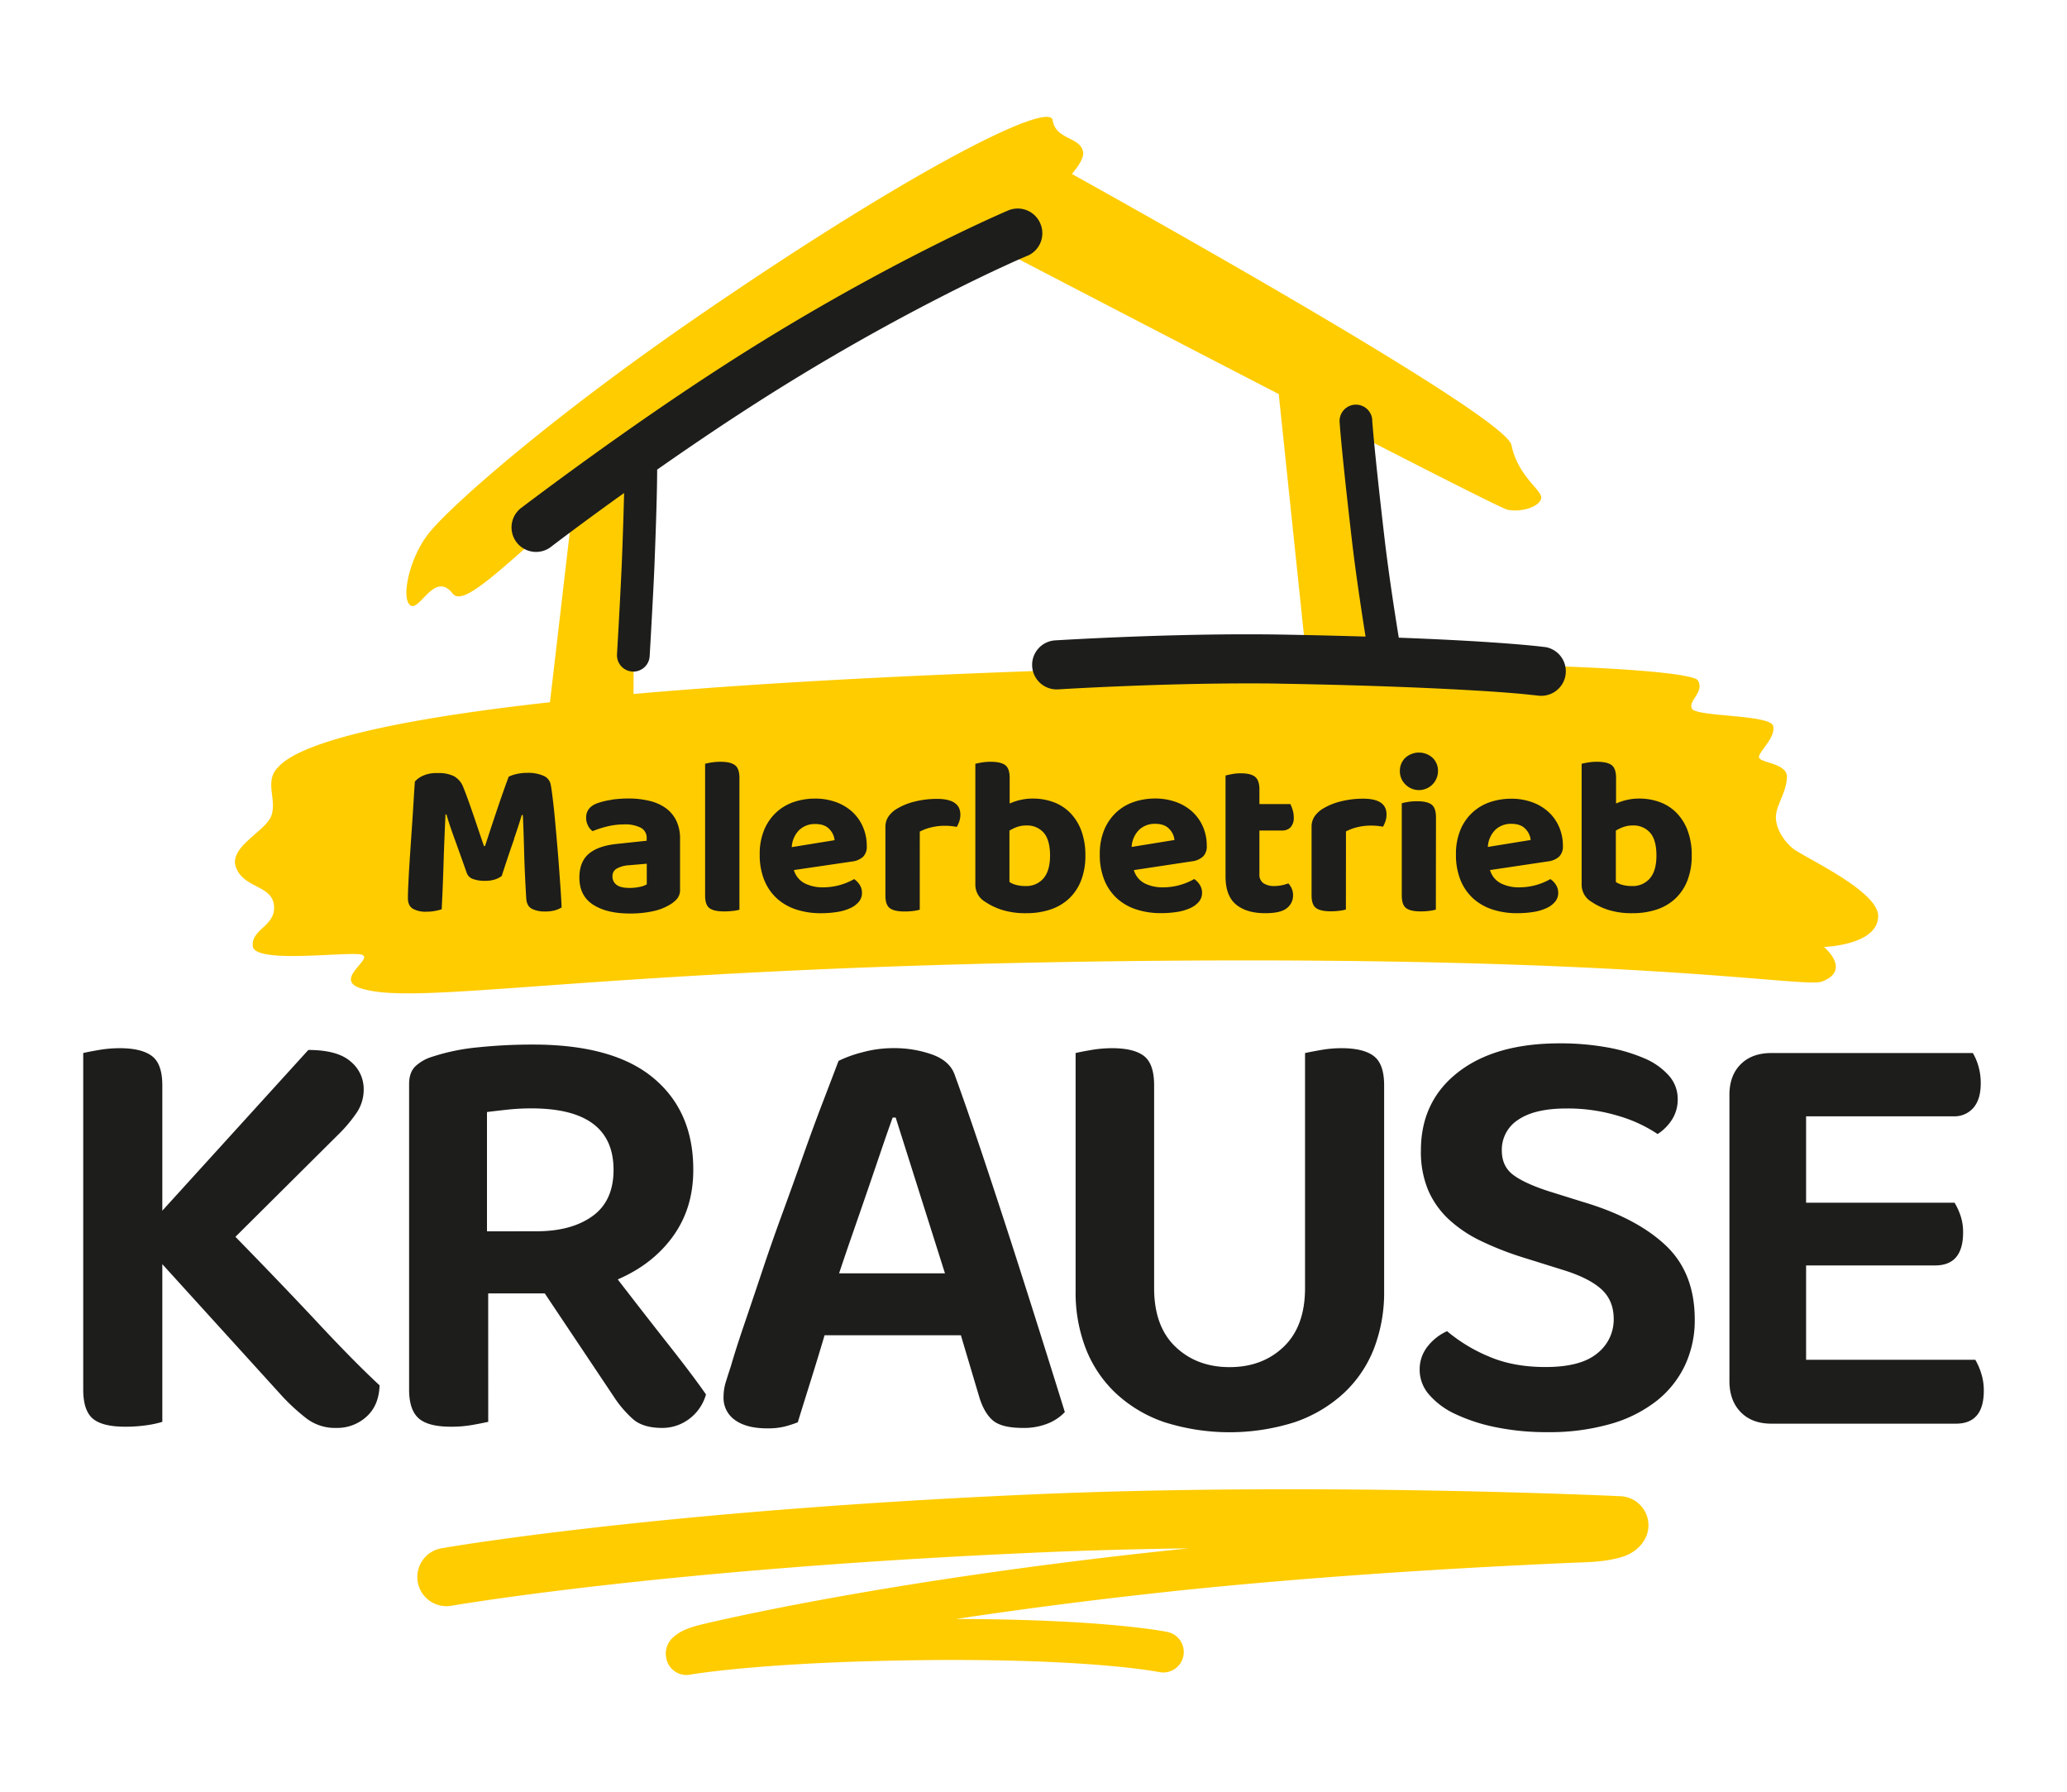 <svg id="Ebene_1" data-name="Ebene 1" xmlns="http://www.w3.org/2000/svg" viewBox="0 0 850.39 737.01"><defs><style>.cls-1{fill:#fc0;}.cls-2{fill:#1d1d1b;}</style></defs><path class="cls-1" d="M537.71,273.24c-38.61.44-84.52,1.61-138.15,3.78-57,2.32-102.53,5.24-138.91,8.44l.13-97.71a532.86,532.86,0,0,1,46.41-32.59c38-23.68,72.94-44.11,95.52-57.07,20.71,10.78,74.47,38.74,123.38,64Zm235,103.58c0-10.5-30.73-24.21-35.18-27.89s-7.45-9.45-6.82-14,4.32-9.51,4.46-15.35-11.75-5.72-11.51-8.25,7.16-8.25,5.78-12.83-31.72-3.64-33.36-7,5.35-6.88,2.42-11.65c-1.92-3.1-41.92-6.85-125.82-6.8L560.15,179.6c32.93,16.9,58.12,29.64,60,30.05,5.76,1.24,13.23-1.24,13.91-4.61s-9.53-8.81-12.24-22C619.45,171.38,475.1,90.53,441,71.56c2.84-3.36,4.95-6.72,4.61-9-1-6.33-11.37-5-12.52-13.1s-56.69,19.4-145.56,80.42c-62.6,43-103.14,79.18-111.29,89.69S165,246.34,168.84,249s9.95-14.39,17.39-4.84C190.74,250,207,233,235.64,208.39l-9.38,80.47c-96.91,10.74-108.84,23.27-112.34,27.25-5,5.64,0,12.8-2.26,19.36s-17.88,12.91-14.52,21.47,14.83,7.11,15.59,15.6-9.44,9.59-8.73,16.68,35.82,2.48,43.79,3.3-11,10,.24,13.87c23.31,8,93-7.95,305.29-10.92,220.79-3,288.73,11.23,296.37,8.25,12.18-4.73.68-14.2.68-14.2s22.32-.68,22.32-12.7"/><path class="cls-2" d="M728.78,585.61h75.86q11.52,0,11.52-13.52a23.21,23.21,0,0,0-1.13-7.38,25.31,25.31,0,0,0-2.38-5.39h-69.6v-38.8h53.08q11.5,0,11.51-13.52a21.07,21.07,0,0,0-1.12-7.14,27.64,27.64,0,0,0-2.38-5.13H743.05V459.18h60.59a10.3,10.3,0,0,0,8.26-3.51q3-3.5,3-10a24.55,24.55,0,0,0-1-7.26,22.5,22.5,0,0,0-2.25-5.26H728.78q-8,0-12.64,4.63t-4.63,12.64V568.09q0,8,4.63,12.76t12.64,4.76M611.86,557.7a66.2,66.2,0,0,1-16.52-10.14,21.41,21.41,0,0,0-7.89,6.13,15.13,15.13,0,0,0-3.38,9.89A15.46,15.46,0,0,0,588,573.72a31.94,31.94,0,0,0,10.89,8,72.54,72.54,0,0,0,16.65,5.38,103.64,103.64,0,0,0,21.15,2,91.21,91.21,0,0,0,25.91-3.38,55.07,55.07,0,0,0,19-9.52,41.06,41.06,0,0,0,11.64-14.64,43.59,43.59,0,0,0,4-18.78q0-19.27-12-30.55t-33.8-17.77L637.15,490q-10-3.25-14.64-6.76t-4.64-10a14.58,14.58,0,0,1,6.76-12.65q6.76-4.62,19.78-4.63a71.7,71.7,0,0,1,21.66,3.13,57.88,57.88,0,0,1,15.9,7.39,19.77,19.77,0,0,0,5.88-5.89,15.4,15.4,0,0,0,2.38-8.63,14.31,14.31,0,0,0-3.63-9.52,27.94,27.94,0,0,0-10.14-7.13,69.17,69.17,0,0,0-15.4-4.51,108.36,108.36,0,0,0-19.4-1.63q-26.55,0-41.81,11.9T584.58,473.2a40.88,40.88,0,0,0,3,16.4,35.8,35.8,0,0,0,8.51,12,53.14,53.14,0,0,0,13.27,8.89,126.83,126.83,0,0,0,17.28,6.76l16,5q10.76,3.26,16,7.89t5.26,12.39a17.64,17.64,0,0,1-6.76,14.14q-6.76,5.64-21.28,5.64-13.77,0-24-4.63M532.65,585a56.8,56.8,0,0,0,20-11.76,49.64,49.64,0,0,0,12.52-18.28A64,64,0,0,0,569.45,531V446.41q0-8.76-4.25-12t-13.27-3.25a48.85,48.85,0,0,0-8.51.75q-4.26.75-6.51,1.25v96.64q0,15.76-8.77,24.16t-22.28,8.39q-13.51,0-22.28-8.39t-8.76-24.16V446.41q0-8.76-4.13-12t-13.15-3.25a51.13,51.13,0,0,0-8.64.75q-4.38.75-6.38,1.25V531a63.82,63.82,0,0,0,4.26,23.91,50.17,50.17,0,0,0,12.39,18.28A55.44,55.44,0,0,0,479.07,585a88.75,88.75,0,0,0,53.58,0M368.49,459.68l20.28,64.09H345.21q2.75-8.26,5.76-16.9t5.88-17q2.88-8.39,5.51-16.15t4.88-14Zm34.3,114.66q2,6.76,5.63,9.89t12.4,3.13a26.31,26.31,0,0,0,10.39-1.87,19.6,19.6,0,0,0,6.88-4.64q-4.5-14.51-10.26-32.79t-11.89-37.31q-6.15-19-12.15-36.93t-11-31.67q-2-5.75-9.27-8.38a46.58,46.58,0,0,0-16-2.63,48.37,48.37,0,0,0-12.89,1.75,48.92,48.92,0,0,0-9.64,3.5q-2.76,7.28-6.64,17.4t-8,21.79q-4.12,11.64-8.64,24t-8.38,24q-3.89,11.64-7.26,21.53t-5.39,16.9q-1.25,3.75-2.12,6.63a19.9,19.9,0,0,0-.88,5.88,11.09,11.09,0,0,0,4.76,9.64q4.75,3.39,13.27,3.38a28.8,28.8,0,0,0,7.13-.75,46.51,46.51,0,0,0,5.38-1.75q2-6.51,5.14-16.52t5.88-19.28h56.08ZM200.35,506.5V457.42q4-.5,8.64-1a90.44,90.44,0,0,1,9.64-.5q33.8,0,33.79,25.29,0,12.77-8.63,19t-22.91,6.26Zm.5,25.53h23.28l28.29,42.31a45.61,45.61,0,0,0,8.14,9.52q4.14,3.5,11.89,3.5a18.36,18.36,0,0,0,11-3.63,18.93,18.93,0,0,0,7-10.14q-5-7.26-15.15-20.15t-21.15-27.17Q268.69,520,277,508.37T285.22,481q0-24-16.52-37.68t-49.57-13.65a218,218,0,0,0-22.41,1.13,85.84,85.84,0,0,0-18.9,3.88,17.5,17.5,0,0,0-7,4q-2.51,2.5-2.51,7.26V571.59q0,8.26,3.88,11.77t13.4,3.5a49.86,49.86,0,0,0,8.89-.75q4.13-.75,6.38-1.25Zm-84.49,42.56a84.23,84.23,0,0,0,9.76,8.89,19.4,19.4,0,0,0,12.27,3.88,17.83,17.83,0,0,0,12.39-4.63q5.13-4.63,5.38-12.89-10.26-9.51-25-25.29t-34.3-35.8l42.31-42.06A58.31,58.31,0,0,0,147,457.3a17,17,0,0,0,2.63-9.39,14.59,14.59,0,0,0-5.38-11.27q-5.39-4.74-17.4-4.75L66.78,498V446.41q0-8.76-4.25-12t-13.27-3.25a51.13,51.13,0,0,0-8.64.75q-4.38.75-6.38,1.25V571.59q0,8.52,3.88,11.89t13.39,3.38a60.42,60.42,0,0,0,8.89-.62,40.75,40.75,0,0,0,6.38-1.38V520Z"/><path class="cls-2" d="M678.85,342.5q2.64,3,2.63,9.41,0,6.29-2.72,9.42a9.21,9.21,0,0,1-7.33,3.13,14.49,14.49,0,0,1-3.88-.46,9.21,9.21,0,0,1-2.77-1.2V341.67a16.15,16.15,0,0,1,3.19-1.52,11.43,11.43,0,0,1,3.82-.6,9,9,0,0,1,7.06,2.95m-9.73-13.42a24.85,24.85,0,0,0-4.25,1.43V320q0-3.89-1.8-5.26t-6-1.39a23.09,23.09,0,0,0-3.69.28c-1.11.18-2,.37-2.67.55v49.74a8.12,8.12,0,0,0,4,7,27,27,0,0,0,6.92,3.33,31.79,31.79,0,0,0,10,1.38,31.08,31.08,0,0,0,10-1.52,20.73,20.73,0,0,0,7.66-4.52,20.38,20.38,0,0,0,4.94-7.43A27.73,27.73,0,0,0,696,351.91a28.61,28.61,0,0,0-1.66-10.19,20.86,20.86,0,0,0-4.57-7.34,18.74,18.74,0,0,0-6.87-4.43,24.28,24.28,0,0,0-8.49-1.47,21.65,21.65,0,0,0-5.26.6M627.62,341a7.49,7.49,0,0,1,2.12,4.52l-17.62,2.86a10.72,10.72,0,0,1,3.09-7.06,9.31,9.31,0,0,1,6.6-2.45q3.87,0,5.81,2.13M637,354.31a8.15,8.15,0,0,0,4.43-1.93A5.79,5.79,0,0,0,643,348a19.38,19.38,0,0,0-1.57-7.85,17.93,17.93,0,0,0-4.38-6.18,19.9,19.9,0,0,0-6.74-4,24.83,24.83,0,0,0-8.62-1.43,27.15,27.15,0,0,0-8.45,1.33,20,20,0,0,0-12.36,11.4A25.5,25.5,0,0,0,599,351.45a27.44,27.44,0,0,0,1.89,10.62,20.82,20.82,0,0,0,5.21,7.52,22,22,0,0,0,7.94,4.52,32.06,32.06,0,0,0,10.06,1.52,41.75,41.75,0,0,0,6.78-.51,20.35,20.35,0,0,0,5.35-1.57,9.84,9.84,0,0,0,3.55-2.63,5.61,5.61,0,0,0,1.29-3.69,5.94,5.94,0,0,0-.92-3.23,7.79,7.79,0,0,0-2.31-2.4A25.91,25.91,0,0,1,625,365a16.5,16.5,0,0,1-7.48-1.62,9,9,0,0,1-4.52-5.49Zm-58.9-31.74a7.84,7.84,0,0,0,13.51-5.44,7.41,7.41,0,0,0-2.16-5.36,8.39,8.39,0,0,0-11.35,0,7.38,7.38,0,0,0-2.17,5.36,7.47,7.47,0,0,0,2.17,5.44m12.68,13.66q0-3.89-1.8-5.26c-1.19-.92-3.18-1.39-6-1.39a23.09,23.09,0,0,0-3.69.28,24.09,24.09,0,0,0-2.58.55v37.93q0,3.87,1.8,5.21t5.95,1.34a27.65,27.65,0,0,0,3.69-.23,16.63,16.63,0,0,0,2.58-.51ZM553.75,342a19.08,19.08,0,0,1,4.7-1.75,22.84,22.84,0,0,1,5.36-.65,25.16,25.16,0,0,1,5.16.46,12.38,12.38,0,0,0,1-2.21,8.62,8.62,0,0,0,.46-2.86q0-6.46-9.6-6.46a37.15,37.15,0,0,0-9,1.06,26.27,26.27,0,0,0-7.34,2.91,11.49,11.49,0,0,0-3.6,3.23,7.52,7.52,0,0,0-1.29,4.43v28.14q0,3.87,1.84,5.21t6,1.34a27.54,27.54,0,0,0,3.69-.23,17.06,17.06,0,0,0,2.59-.51Zm-35.61,17.53v-17.9h9.32a4.78,4.78,0,0,0,3.46-1.29,5.7,5.7,0,0,0,1.34-4.24,9.61,9.61,0,0,0-.47-3,16,16,0,0,0-.92-2.36H518.14v-6c0-2.53-.6-4.26-1.8-5.22s-3.15-1.43-5.86-1.43a19.36,19.36,0,0,0-3.6.32c-1.11.22-2,.42-2.68.6V360.5q0,8,4.34,11.58t12.09,3.55q6.27,0,8.81-2.08a6.55,6.55,0,0,0,2.54-5.3,6.68,6.68,0,0,0-.55-2.77,8.19,8.19,0,0,0-1.39-2.12,16.33,16.33,0,0,1-5.63,1.1,8,8,0,0,1-4.61-1.15,4.22,4.22,0,0,1-1.66-3.74M481.07,341a7.49,7.49,0,0,1,2.12,4.52l-17.62,2.86a10.72,10.72,0,0,1,3.09-7.06,9.31,9.31,0,0,1,6.6-2.45q3.87,0,5.81,2.13m9.41,13.28a8.15,8.15,0,0,0,4.43-1.93,5.79,5.79,0,0,0,1.57-4.43,19.38,19.38,0,0,0-1.57-7.85,18.07,18.07,0,0,0-4.38-6.18,19.9,19.9,0,0,0-6.74-4,24.84,24.84,0,0,0-8.63-1.43,27.13,27.13,0,0,0-8.44,1.33,20.28,20.28,0,0,0-7.29,4.2,20.62,20.62,0,0,0-5.07,7.2,25.5,25.5,0,0,0-1.89,10.24,27.44,27.44,0,0,0,1.89,10.62,20.82,20.82,0,0,0,5.21,7.52,21.93,21.93,0,0,0,7.94,4.52,32,32,0,0,0,10.05,1.52,42,42,0,0,0,6.79-.51,20.35,20.35,0,0,0,5.35-1.57,9.84,9.84,0,0,0,3.55-2.63,5.61,5.61,0,0,0,1.29-3.69,6,6,0,0,0-.92-3.23,7.91,7.91,0,0,0-2.31-2.4A25.91,25.91,0,0,1,478.49,365,16.5,16.5,0,0,1,471,363.4a9,9,0,0,1-4.52-5.49ZM429.37,342.5q2.63,3,2.63,9.41,0,6.29-2.72,9.42a9.23,9.23,0,0,1-7.34,3.13,14.41,14.41,0,0,1-3.87-.46,9.21,9.21,0,0,1-2.77-1.2V341.67a16.07,16.07,0,0,1,3.18-1.52,11.49,11.49,0,0,1,3.83-.6,9,9,0,0,1,7.06,2.95m-9.74-13.42a24.72,24.72,0,0,0-4.24,1.43V320q0-3.89-1.8-5.26t-5.95-1.39a22.9,22.9,0,0,0-3.69.28c-1.11.18-2,.37-2.68.55v49.74a8.11,8.11,0,0,0,4,7,26.87,26.87,0,0,0,6.92,3.33,31.79,31.79,0,0,0,10,1.38,31.12,31.12,0,0,0,10-1.52,20.9,20.9,0,0,0,7.66-4.52,20.36,20.36,0,0,0,4.93-7.43,27.72,27.72,0,0,0,1.76-10.25,28.84,28.84,0,0,0-1.66-10.19,20.86,20.86,0,0,0-4.57-7.34,18.7,18.7,0,0,0-6.88-4.43,24.2,24.2,0,0,0-8.49-1.47,21.71,21.71,0,0,0-5.26.6m-41.27,13a19,19,0,0,1,4.71-1.75,22.7,22.7,0,0,1,5.35-.65,25.34,25.34,0,0,1,5.17.46,13.15,13.15,0,0,0,1-2.21,8.37,8.37,0,0,0,.46-2.86q0-6.46-9.6-6.46a37.2,37.2,0,0,0-9,1.06,26.4,26.4,0,0,0-7.34,2.91,11.49,11.49,0,0,0-3.6,3.23,7.52,7.52,0,0,0-1.29,4.43v28.14q0,3.87,1.85,5.21t6,1.34a27.69,27.69,0,0,0,3.7-.23,17.15,17.15,0,0,0,2.58-.51Zm-37.17-1a7.49,7.49,0,0,1,2.12,4.52l-17.62,2.86a10.72,10.72,0,0,1,3.09-7.06,9.31,9.31,0,0,1,6.6-2.45q3.87,0,5.81,2.13m9.41,13.28a8.15,8.15,0,0,0,4.43-1.93A5.79,5.79,0,0,0,356.6,348,19.38,19.38,0,0,0,355,340.1a18.07,18.07,0,0,0-4.38-6.18,19.9,19.9,0,0,0-6.74-4,24.83,24.83,0,0,0-8.62-1.43,27.15,27.15,0,0,0-8.45,1.33,20.28,20.28,0,0,0-7.29,4.2,20.62,20.62,0,0,0-5.07,7.2,25.5,25.5,0,0,0-1.89,10.24,27.44,27.44,0,0,0,1.89,10.62,20.82,20.82,0,0,0,5.21,7.52,22,22,0,0,0,7.94,4.52,32,32,0,0,0,10.05,1.52,42,42,0,0,0,6.79-.51,20.35,20.35,0,0,0,5.35-1.57,9.84,9.84,0,0,0,3.55-2.63,5.61,5.61,0,0,0,1.29-3.69,6,6,0,0,0-.92-3.23,7.91,7.91,0,0,0-2.31-2.4A25.91,25.91,0,0,1,338.61,365a16.5,16.5,0,0,1-7.48-1.62,9,9,0,0,1-4.52-5.49Zm-49.11,20.35a20.62,20.62,0,0,0,2.67-.51V320q0-3.89-1.84-5.26c-1.24-.93-3.2-1.39-5.91-1.39a24,24,0,0,0-3.74.28,22.17,22.17,0,0,0-2.63.55v54.17q0,3.87,1.8,5.21c1.2.89,3.19,1.34,6,1.34a27.69,27.69,0,0,0,3.7-.23M251.61,329a29.27,29.27,0,0,0-6.23,1.53c-2.83,1.17-4.24,3.1-4.24,5.81a7.11,7.11,0,0,0,.78,3.28,5.92,5.92,0,0,0,1.89,2.26,41.84,41.84,0,0,1,6.05-1.94,28.71,28.71,0,0,1,6.87-.83,14.06,14.06,0,0,1,6.92,1.38,4.66,4.66,0,0,1,2.4,4.34v1l-12.27,1.3q-7.84.83-11.63,4.15T238.37,361q0,7.47,5.63,11.12t15.13,3.64a43.81,43.81,0,0,0,9.41-.92,22.75,22.75,0,0,0,7-2.68,11.79,11.79,0,0,0,3-2.44,5.62,5.62,0,0,0,1.24-3.83V345a16.82,16.82,0,0,0-1.52-7.38,13.92,13.92,0,0,0-4.29-5.17,18.83,18.83,0,0,0-6.69-3,36.2,36.2,0,0,0-8.72-1,50.49,50.49,0,0,0-7,.5m2.08,35a4.19,4.19,0,0,1-1.66-3.5,3.47,3.47,0,0,1,1.8-3.19,11.49,11.49,0,0,1,4.75-1.33l7.56-.65v8.49a9.26,9.26,0,0,1-3,1.06,19.45,19.45,0,0,1-4,.41c-2.52,0-4.34-.42-5.44-1.29m-42.18-18.91q2.07-5.91,3.18-9.78h.46q.28,5.71.51,14.62t.88,19.61q.18,3.22,2.35,4.34a11.45,11.45,0,0,0,5.21,1.1,15.71,15.71,0,0,0,4-.41,11.15,11.15,0,0,0,3-1.25c-.06-1.53-.18-3.69-.36-6.46s-.41-5.82-.65-9.18-.52-6.83-.83-10.43-.62-7-.92-10.28-.62-6.15-.93-8.68-.58-4.4-.83-5.63a4.92,4.92,0,0,0-2.95-3.5,15.46,15.46,0,0,0-6.64-1.2,19.34,19.34,0,0,0-4.39.46,15.14,15.14,0,0,0-3.27,1.11q-1.94,5.16-4.52,12.78T199.56,348h-.46c-.62-1.78-1.28-3.74-2-5.86s-1.43-4.26-2.17-6.41-1.47-4.26-2.21-6.32-1.45-3.93-2.12-5.59a8.69,8.69,0,0,0-3.79-4.52A14.14,14.14,0,0,0,180,318a13.21,13.21,0,0,0-6.32,1.24,9.45,9.45,0,0,0-3,2.26c-.19,2.65-.37,5.53-.56,8.63s-.38,6.25-.6,9.41-.43,6.29-.64,9.37-.4,5.95-.56,8.63-.27,5-.37,7.1-.13,3.68-.13,4.85c0,2,.67,3.46,2,4.29a10.74,10.74,0,0,0,5.62,1.24,18.78,18.78,0,0,0,3.56-.32,18.57,18.57,0,0,0,2.72-.69c.18-3.69.34-7.07.46-10.15s.23-6.12.32-9.14.2-6.1.33-9.27.27-6.66.46-10.47h.37q1.2,4.14,3.27,9.82T192,359a4.14,4.14,0,0,0,2.63,2.58,14.09,14.09,0,0,0,4.94.74,13.14,13.14,0,0,0,4-.55,8.38,8.38,0,0,0,2.86-1.48q3-9.31,5.12-15.22"/><path class="cls-2" d="M428,91.93a10.1,10.1,0,0,0-13.23-5.36c-.36.16-53.39,22.6-118.27,64.61-21.66,14-42.2,28.49-57.36,39.47s-24.91,18.44-25,18.49a10.09,10.09,0,0,0,12.28,16l.1-.08c1.2-.92,13-9.93,30.24-22.27-.15,6.41-.41,15-.84,26.32-.26,6.74-.78,16.7-1.23,25-.22,4.13-.43,7.83-.59,10.5-.07,1.34-.13,2.41-.18,3.16s-.06,1.14-.06,1.14a6.73,6.73,0,1,0,13.43.79s.39-6.57.84-14.85,1-18.27,1.23-25.17c.72-18.68,1-30,1-36.51,11.31-7.92,24-16.57,37.05-25A910.85,910.85,0,0,1,389,121.18c10.46-5.32,18.92-9.34,24.74-12,2.91-1.35,5.17-2.35,6.68-3l1.71-.75.41-.18.1,0h0A10.09,10.09,0,0,0,428,91.93"/><path class="cls-2" d="M635.48,266.15c-.45-.06-16.32-2.21-60-3.85-1.53-9.37-4.13-26-5.9-41.14-2.21-19-3.48-31.2-4.2-38.63-.35-3.71-.57-6.23-.7-7.8-.06-.79-.1-1.35-.13-1.69,0-.18,0-.3,0-.38v-.08h0a6.73,6.73,0,0,0-13.43.81h0c0,.21.68,11.18,5.13,49.33,1.65,14.13,4,29.37,5.56,39.13-10.16-.31-21.54-.59-34.27-.82-4.74-.08-9.54-.12-14.34-.12-39.51,0-79,2.5-79.11,2.5a10.09,10.09,0,0,0,1.27,20.15h.11c2.23-.14,40.25-2.45,77.73-2.45,4.7,0,9.38,0,14,.12,40,.7,66.57,2,83,3,8.24.53,14,1,17.57,1.37l3.91.41.88.11.18,0h0a10.09,10.09,0,0,0,2.73-20"/><path class="cls-1" d="M678.18,628a12,12,0,0,0-11.4-12.55c-.13,0-59.88-2.86-136.24-2.86-33.91,0-71.11.56-107.85,2.2-154,6.86-240.12,21.9-240.56,22a12,12,0,1,0,4.13,23.62h0c.27,0,85.33-14.87,237.5-21.65,21.83-1,43.87-1.56,65.31-1.88q-9,.92-17.91,1.9c-96.41,10.73-158.86,23.92-180.72,29-5.69,1.31-10.12,2.66-13.32,5.57a8.89,8.89,0,0,0-3,8.72,8.43,8.43,0,0,0,9.79,6.78h0l.32-.06c3.35-.56,32.54-5.18,94.71-5.9q7-.09,13.4-.08c30.37,0,51.68,1.27,65.31,2.53,6.81.63,11.71,1.26,14.85,1.72,1.58.23,4.41.72,4.41.72a8.42,8.42,0,0,0,3.38-16.5c-.66-.14-26-5.27-87-5.32,23.11-3.49,49.74-7.06,79.69-10.39,46.61-5.19,94.45-8.54,130.61-10.59,18.09-1,33.25-1.73,43.88-2.18,5.32-.22,13.2-.25,20.08-2.45S678,632.77,678.18,628"/></svg>